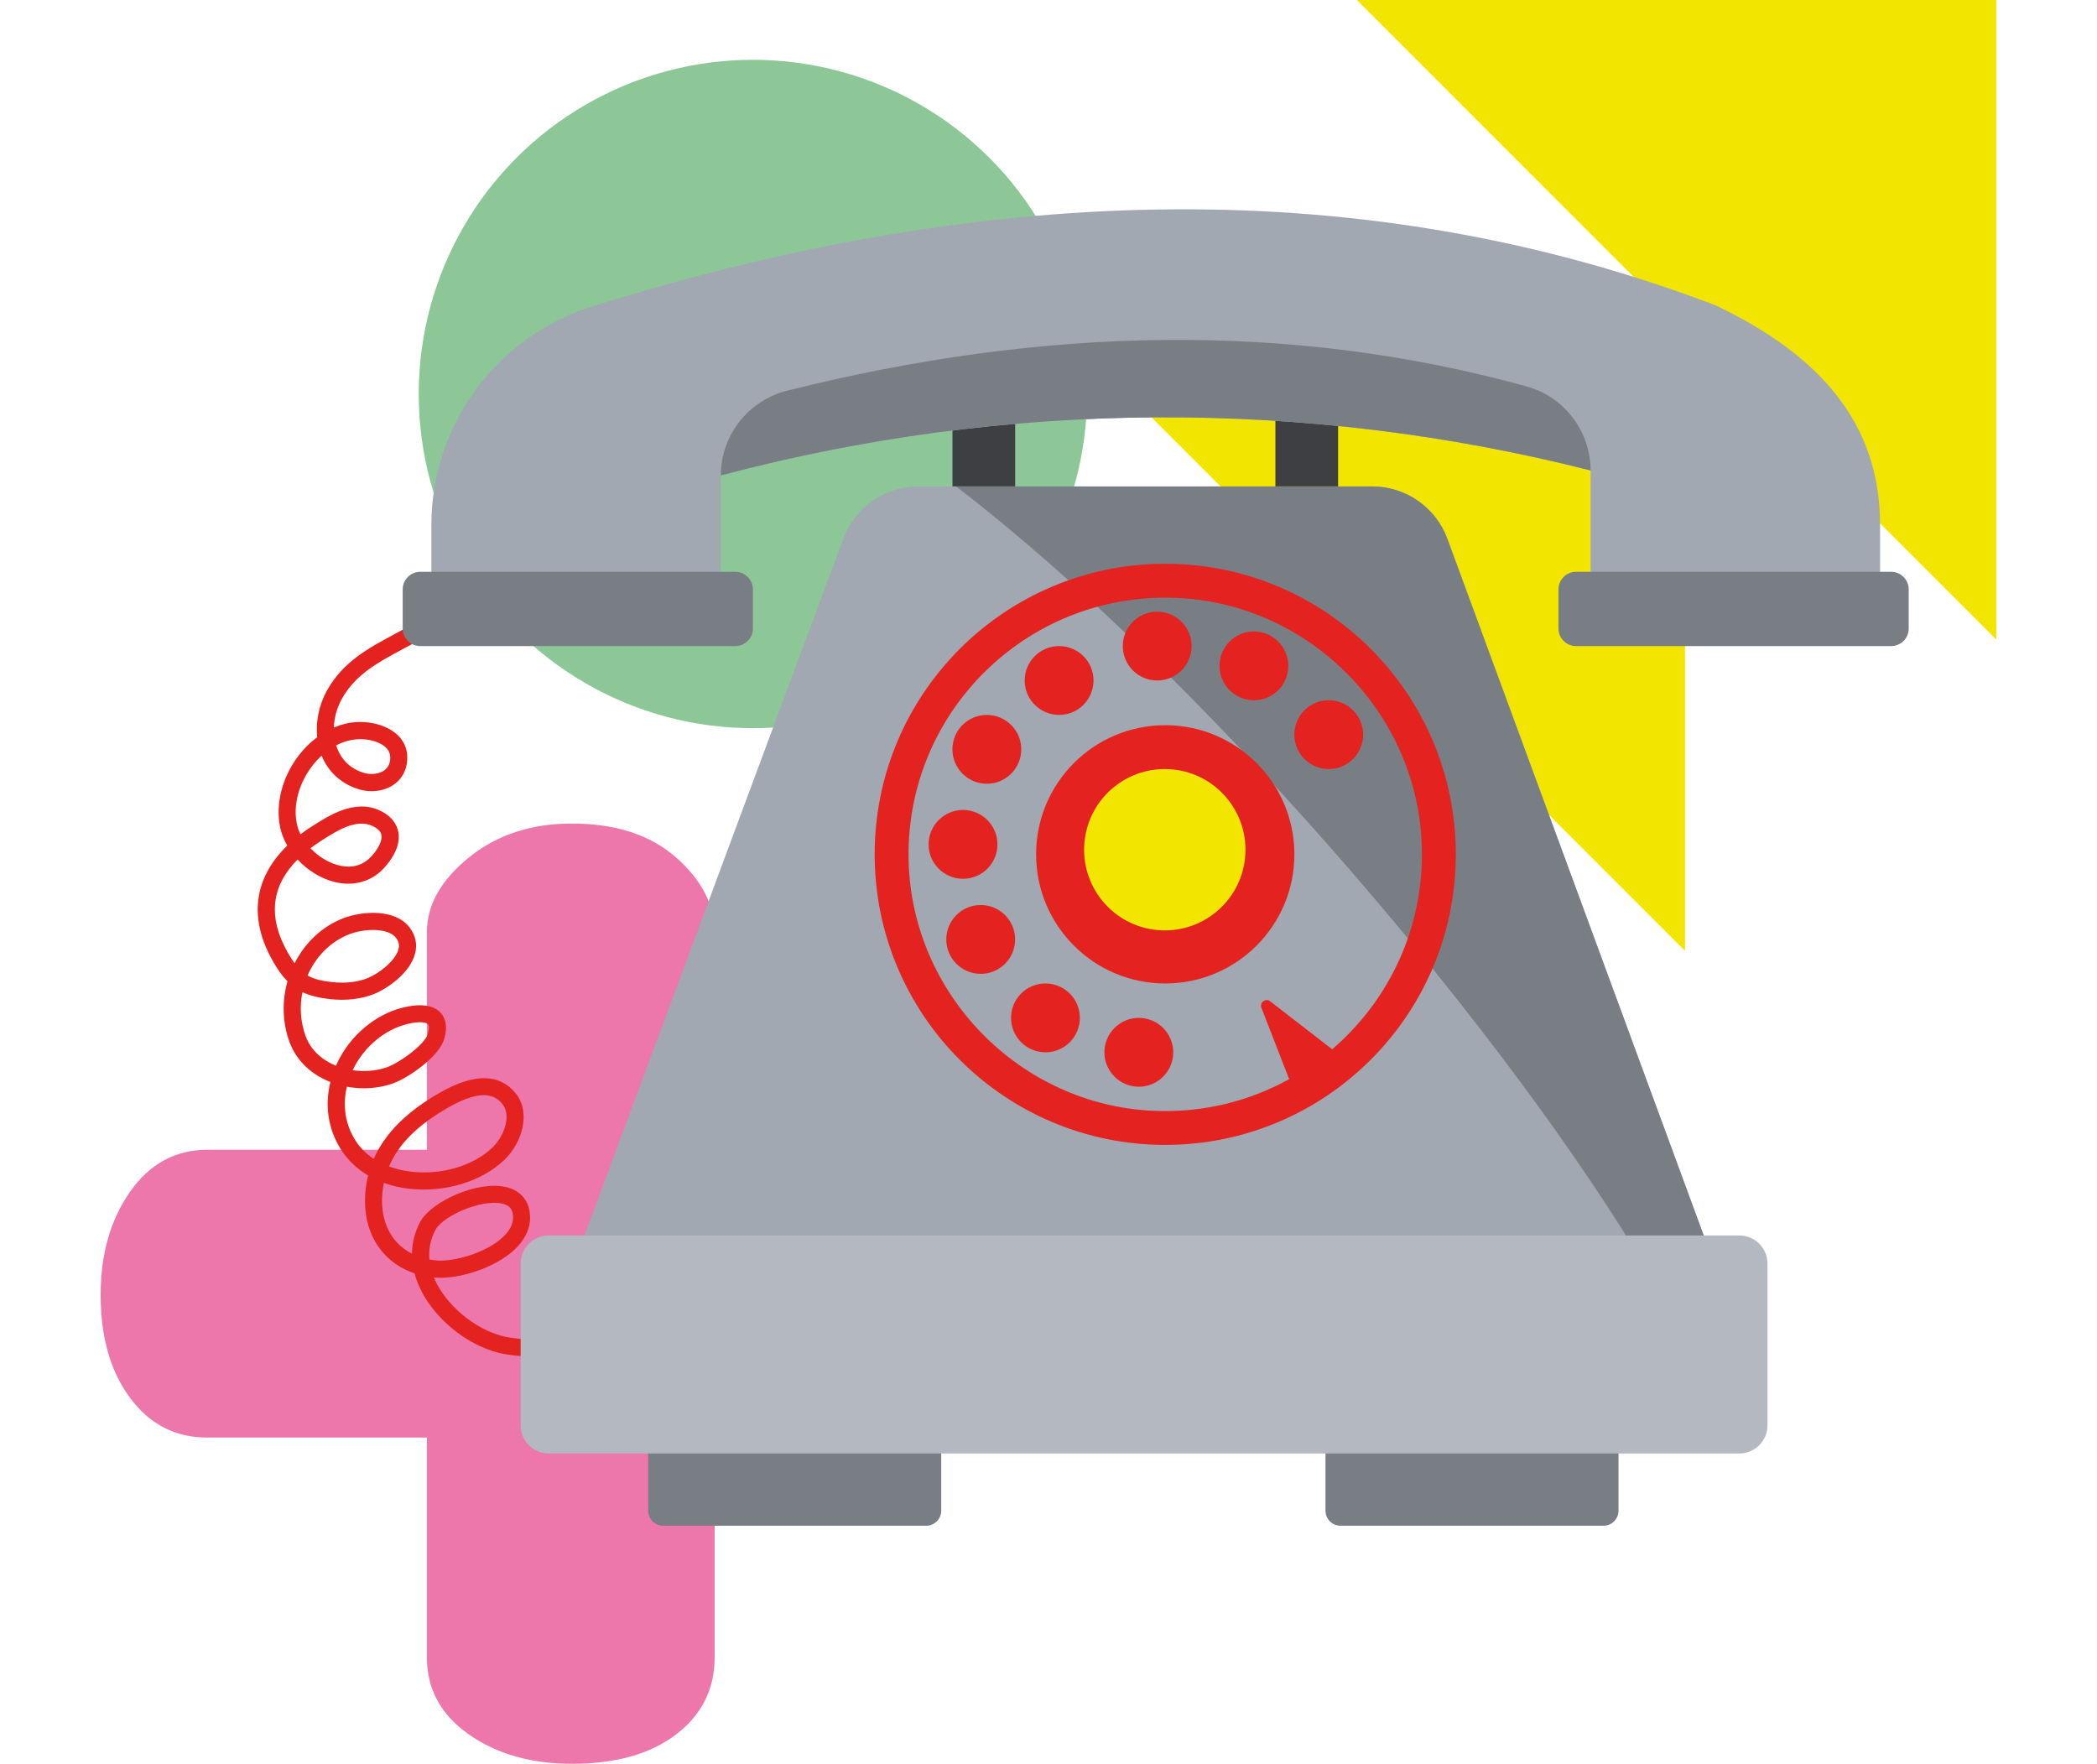 <?xml version="1.0" encoding="utf-8"?>
<!-- Generator: Adobe Illustrator 25.3.0, SVG Export Plug-In . SVG Version: 6.00 Build 0)  -->
<svg version="1.1" id="OBJECTS" xmlns="http://www.w3.org/2000/svg" xmlns:xlink="http://www.w3.org/1999/xlink" x="0px" y="0px"
	 viewBox="0 0 385.66 324.38" style="enable-background:new 0 0 385.66 324.38;" xml:space="preserve">
<circle style="fill:#8DC798;" cx="138.47" cy="72.46" r="61.46"/>
<polygon style="fill:#F2E500;" points="367.14,117.62 367.14,0 249.53,0 "/>
<polygon style="fill:#F2E500;" points="309.89,174.87 309.89,57.26 192.27,57.26 "/>
<g>
	<path style="fill:#ED76AA;" d="M105.18,324.38c-7.5,0-13.82-1.8-18.96-5.41c-5.14-3.61-7.71-8.33-7.71-14.17v-40.42H38.09
		c-5.83,0-10.56-2.43-14.16-7.29c-3.62-4.86-5.42-11.18-5.42-18.96c0-7.5,1.8-13.81,5.42-18.96c3.6-5.14,8.33-7.71,14.16-7.71h40.42
		v-40c0-5,2.57-9.58,7.71-13.75c5.14-4.17,11.46-6.25,18.96-6.25c8.06,0,14.43,2.08,19.17,6.25c4.72,4.17,7.08,8.75,7.08,13.75v40
		h40.01c4.99,0,9.58,2.57,13.74,7.71c4.17,5.14,6.26,11.46,6.26,18.96c0,7.78-2.09,14.1-6.26,18.96c-4.16,4.86-8.75,7.29-13.74,7.29
		h-40.01v40.42c0,5.84-2.36,10.56-7.08,14.17C119.62,322.58,113.24,324.38,105.18,324.38z"/>
</g>
<g>
	<path style="fill:#E42320;" d="M98.66,249.51c-2.61,0-5.28-0.3-6.97-0.72c-6.1-1.54-12.11-6.57-14.61-12.23
		c-0.35-0.79-0.63-1.59-0.84-2.38c-6.14-2.07-9.67-7.7-9.04-14.97c0.09-1.04,0.26-2.04,0.5-3.03c-2.09-1.23-3.81-2.88-5.06-4.88
		c-2.3-3.68-2.94-7.99-1.88-12.31c-3.37-1.32-6.23-3.8-7.54-7.42c-1.32-3.66-1.35-7.54-0.35-11.09c-0.94-0.95-1.79-2.15-2.66-3.67
		c-4.52-7.91-3.55-15.31,2.62-21.29c-0.61-1.06-1.06-2.18-1.3-3.32c-0.91-4.29,0.34-9.21,3.34-13.17c1.02-1.35,2.19-2.51,3.46-3.45
		c-0.29-2.86,0.33-5.93,1.79-8.57c2.93-5.28,7.68-7.83,12.28-10.3c2.46-1.32,4.79-2.57,6.84-4.21l1.97,2.46
		c-2.28,1.82-4.84,3.19-7.32,4.52c-4.39,2.35-8.53,4.58-11.02,9.05c-0.91,1.64-1.41,3.48-1.47,5.27c1.35-0.57,2.76-0.92,4.18-1
		c1.98-0.11,4.06,0.28,5.72,1.12c2.18,1.1,3.46,2.87,3.59,4.99c0.13,2.12-0.64,3.95-2.16,5.16c-1.76,1.39-4.33,1.81-6.72,1.09
		c-3.19-0.96-5.63-3.16-6.86-6.19c-0.63,0.58-1.23,1.24-1.78,1.96c-2.46,3.24-3.49,7.21-2.77,10.61c0.14,0.64,0.36,1.27,0.67,1.89
		c0.66-0.5,1.36-0.99,2.11-1.46c3.15-2.02,7.91-5.07,12.49-2.9c2.39,1.14,3.16,2.76,3.38,3.92c0.53,2.8-1.49,5.43-2.73,6.76
		c-2.36,2.5-5.76,3.36-9.31,2.37c-2.45-0.68-4.73-2.16-6.48-4.05c-4.89,4.91-5.5,10.67-1.77,17.18c0.42,0.73,0.82,1.36,1.22,1.91
		c1.89-3.75,5.04-6.81,9.07-8.33c3.2-1.21,9.32-1.82,12.06,1.72c1.12,1.45,1.48,3.12,1.02,4.85c-0.92,3.51-4.96,6.33-7.45,7.37
		c-2.3,0.96-5.22,1.31-8.2,0.98c-2.04-0.23-3.67-0.62-5.06-1.29c-0.53,2.61-0.38,5.4,0.57,8.05c0.94,2.61,3.05,4.45,5.59,5.49
		c2.13-4.87,6.33-8.78,11.19-10.37c1.67-0.54,5.79-1.59,7.92,0.48c0.8,0.78,1.59,2.27,0.8,4.97c-0.97,3.32-6.66,7.18-9.42,8.17
		c-2.61,0.94-5.62,1.14-8.48,0.61c-0.82,3.45-0.3,6.87,1.51,9.78c0.86,1.38,2.02,2.55,3.43,3.48c2.07-4.71,6.15-8.76,12.31-12.25
		c6.19-3.5,10.82-3.44,13.78,0.18c2.89,3.54,1.2,9.11-2.03,12.23c-4.17,4.04-11.1,6.12-17.66,5.33c-1.61-0.2-3.12-0.55-4.53-1.06
		c-0.13,0.63-0.22,1.27-0.28,1.93c-0.45,5.14,1.61,9.14,5.44,11.09c0.02-2.02,0.53-3.99,1.52-5.85c1.97-3.7,10.47-7.64,15.78-6.41
		c2.71,0.63,4.33,2.59,4.42,5.37c0.08,2.18-0.9,4.29-2.81,6.1c-3.75,3.55-10.61,5.54-14.65,5.18c-0.08-0.01-0.15-0.01-0.23-0.02
		c0.05,0.12,0.1,0.23,0.15,0.34c2.11,4.76,7.37,9.16,12.51,10.45c3.07,0.78,9.17,0.91,11.21-0.02l1.3,2.87
		C103.51,249.24,101.11,249.51,98.66,249.51z M78.98,231.63c0.43,0.08,0.88,0.14,1.34,0.18c2.92,0.27,8.97-1.26,12.21-4.33
		c1.26-1.19,1.87-2.44,1.83-3.71c-0.05-1.38-0.64-2.1-1.99-2.41c-3.8-0.88-10.9,2.23-12.29,4.83
		C79.06,228.1,78.83,229.97,78.98,231.63z M71.55,214.52c1.22,0.46,2.55,0.78,3.97,0.95c5.65,0.69,11.57-1.06,15.08-4.46
		c2.19-2.13,3.47-5.93,1.79-7.98c-1.2-1.46-3.51-2.99-9.79,0.56C76.92,206.81,73.31,210.36,71.55,214.52z M64.86,196.82
		c2.16,0.32,4.39,0.14,6.35-0.56c2.33-0.84,6.9-4.16,7.47-6.09c0.26-0.9,0.27-1.58,0.02-1.82c-0.49-0.47-2.31-0.54-4.75,0.25
		C70.07,189.88,66.69,192.96,64.86,196.82z M56.57,179.4c1.15,0.66,2.54,1,4.45,1.21c2.46,0.28,4.82,0.01,6.64-0.75
		c2.29-0.96,5.09-3.25,5.62-5.27c0.2-0.77,0.06-1.45-0.46-2.12c-1.5-1.94-5.96-1.65-8.46-0.7C60.78,173.12,58.06,175.96,56.57,179.4
		z M57.1,156c1.36,1.43,3.11,2.56,4.95,3.08c1.72,0.48,4.18,0.61,6.17-1.5c1.38-1.46,2.12-3,1.93-4.01
		c-0.04-0.24-0.18-0.97-1.63-1.66c-3-1.42-6.57,0.87-9.44,2.71C58.39,155.07,57.72,155.53,57.1,156z M61.83,137.08
		c0.07,0.24,0.16,0.47,0.25,0.7c0.61,1.51,1.95,3.49,4.85,4.36c1.37,0.41,2.92,0.19,3.85-0.54c0.72-0.57,1.04-1.41,0.98-2.49
		c-0.06-0.98-0.69-1.78-1.86-2.37c-1.15-0.58-2.69-0.87-4.1-0.79C64.45,136.02,63.11,136.42,61.83,137.08z"/>
</g>
<path style="fill:#797E85;" d="M170.34,280.6h-48.37c-1.52,0-2.76-1.24-2.76-2.76V261.8c0-1.52,1.24-2.76,2.76-2.76h48.37
	c1.52,0,2.76,1.24,2.76,2.76v16.04C173.1,279.36,171.86,280.6,170.34,280.6z"/>
<path style="fill:#797E85;" d="M294.9,280.6h-48.37c-1.52,0-2.76-1.24-2.76-2.76V261.8c0-1.52,1.24-2.76,2.76-2.76h48.37
	c1.52,0,2.76,1.24,2.76,2.76v16.04C297.65,279.36,296.42,280.6,294.9,280.6z"/>
<path style="fill:#A1A8B2;" d="M314.53,230.47H106.27l48.81-131.4c2.14-5.78,7.65-9.61,13.82-9.61h83.47
	c6.17,0,11.7,3.84,13.83,9.65L314.53,230.47z"/>
<path style="fill:#797E85;" d="M314.53,230.47h-13.48c-27.19-44.52-81.55-107.57-125.22-141.01h76.53c6.17,0,11.7,3.84,13.83,9.65
	L314.53,230.47z"/>
<circle style="fill:#E42320;" cx="214.3" cy="157.12" r="23.75"/>
<g>
	<path style="fill:#E42320;" d="M219.15,118.82c0,3.49-2.83,6.33-6.33,6.33s-6.33-2.83-6.33-6.33c0-3.49,2.83-6.33,6.33-6.33
		S219.15,115.33,219.15,118.82z"/>
	<circle style="fill:#E42320;" cx="230.61" cy="122.46" r="6.33"/>
	<path style="fill:#E42320;" d="M250.7,135.11c0,3.49-2.83,6.33-6.33,6.33c-3.49,0-6.33-2.83-6.33-6.33c0-3.49,2.83-6.33,6.33-6.33
		C247.87,128.78,250.7,131.62,250.7,135.11z"/>
	<circle style="fill:#E42320;" cx="194.78" cy="125.15" r="6.33"/>
	<path style="fill:#E42320;" d="M187.82,137.81c0,3.49-2.83,6.33-6.33,6.33c-3.49,0-6.33-2.83-6.33-6.33s2.83-6.33,6.33-6.33
		C184.99,131.48,187.82,134.31,187.82,137.81z"/>
	<path style="fill:#E42320;" d="M183.44,155.29c0,3.49-2.83,6.33-6.33,6.33c-3.49,0-6.33-2.83-6.33-6.33c0-3.49,2.83-6.33,6.33-6.33
		C180.6,148.96,183.44,151.79,183.44,155.29z"/>
	<path style="fill:#E42320;" d="M186.69,172.77c0,3.5-2.83,6.33-6.33,6.33c-3.49,0-6.33-2.83-6.33-6.33c0-3.49,2.83-6.33,6.33-6.33
		C183.86,166.44,186.69,169.27,186.69,172.77z"/>
	<path style="fill:#E42320;" d="M198.6,187.2c0,3.49-2.83,6.33-6.33,6.33c-3.49,0-6.33-2.83-6.33-6.33s2.83-6.33,6.33-6.33
		C195.76,180.87,198.6,183.7,198.6,187.2z"/>
	<path style="fill:#E42320;" d="M215.77,193.53c0,3.5-2.83,6.33-6.33,6.33c-3.49,0-6.33-2.83-6.33-6.33c0-3.49,2.83-6.33,6.33-6.33
		C212.93,187.2,215.77,190.03,215.77,193.53z"/>
</g>
<ellipse transform="matrix(0.098 -0.995 0.995 0.098 37.718 354.185)" style="fill:#F2E500;" cx="214.3" cy="156.28" rx="14.84" ry="14.84"/>
<path style="fill:#E42320;" d="M267.74,157.12c0-29.52-23.93-53.44-53.44-53.44s-53.44,23.93-53.44,53.44
	c0,29.52,23.93,53.44,53.44,53.44c9.06,0,17.6-2.26,25.08-6.25l0,0.01c0.05-0.02,0.11-0.06,0.16-0.09c3.78-2.03,7.28-4.5,10.44-7.34
	c0.02-0.01,0.05-0.04,0.05-0.04l0,0C260.9,187.08,267.74,172.9,267.74,157.12z M237.09,198.47c-7.33,4.05-15.86,6.22-24.92,5.82
	c-24.65-1.08-44.57-21.51-45.07-46.18c-0.56-27.56,22.51-49.87,50.31-48.09c23.62,1.52,42.71,20.79,44.02,44.42
	c0.86,15.42-5.71,29.34-16.43,38.53l-11.4-8.82c-0.84-0.65-2,0.22-1.61,1.2L237.09,198.47z"/>
<rect x="175.17" y="72.83" style="fill:#3D3F43;" width="11.53" height="16.62"/>
<rect x="234.56" y="72.83" style="fill:#3D3F43;" width="11.53" height="16.62"/>
<path style="fill:#A1A8B2;" d="M345.77,96.59v9.83h-53.24V86.52c-52.5-13.33-107.57-13.02-159.96,0.92v18.98H79.33v-9.83
	c0-18.71,12.35-35.19,30.3-40.45c73.35-22.85,142.24-24.2,205.85,0C334.75,65.32,345.77,77.88,345.77,96.59z"/>
<path style="fill:#797E85;" d="M292.53,86.52c-52.5-13.33-107.57-13.02-159.96,0.92c0-7.37,5.03-13.77,12.17-15.58
	c47.25-11.87,92.71-12.77,136.06-0.78c6.69,1.86,11.4,7.84,11.71,14.76L292.53,86.52z"/>
<path style="fill:#797E85;" d="M77.29,118.82h57.95c1.78,0,3.23-1.45,3.23-3.23v-7.2c0-1.78-1.45-3.23-3.23-3.23H77.29
	c-1.78,0-3.23,1.45-3.23,3.23v7.2C74.06,117.38,75.51,118.82,77.29,118.82z"/>
<path style="fill:#B4B9C1;" d="M319.88,267.31H100.92c-2.86,0-5.17-2.32-5.17-5.17v-29.75c0-2.86,2.32-5.17,5.17-5.17h218.97
	c2.86,0,5.17,2.32,5.17,5.17v29.75C325.06,265,322.74,267.31,319.88,267.31z"/>
<path style="fill:#797E85;" d="M347.8,118.82h-57.95c-1.78,0-3.23-1.45-3.23-3.23v-7.2c0-1.78,1.45-3.23,3.23-3.23h57.95
	c1.78,0,3.23,1.45,3.23,3.23v7.2C351.04,117.38,349.59,118.82,347.8,118.82z"/>
</svg>
